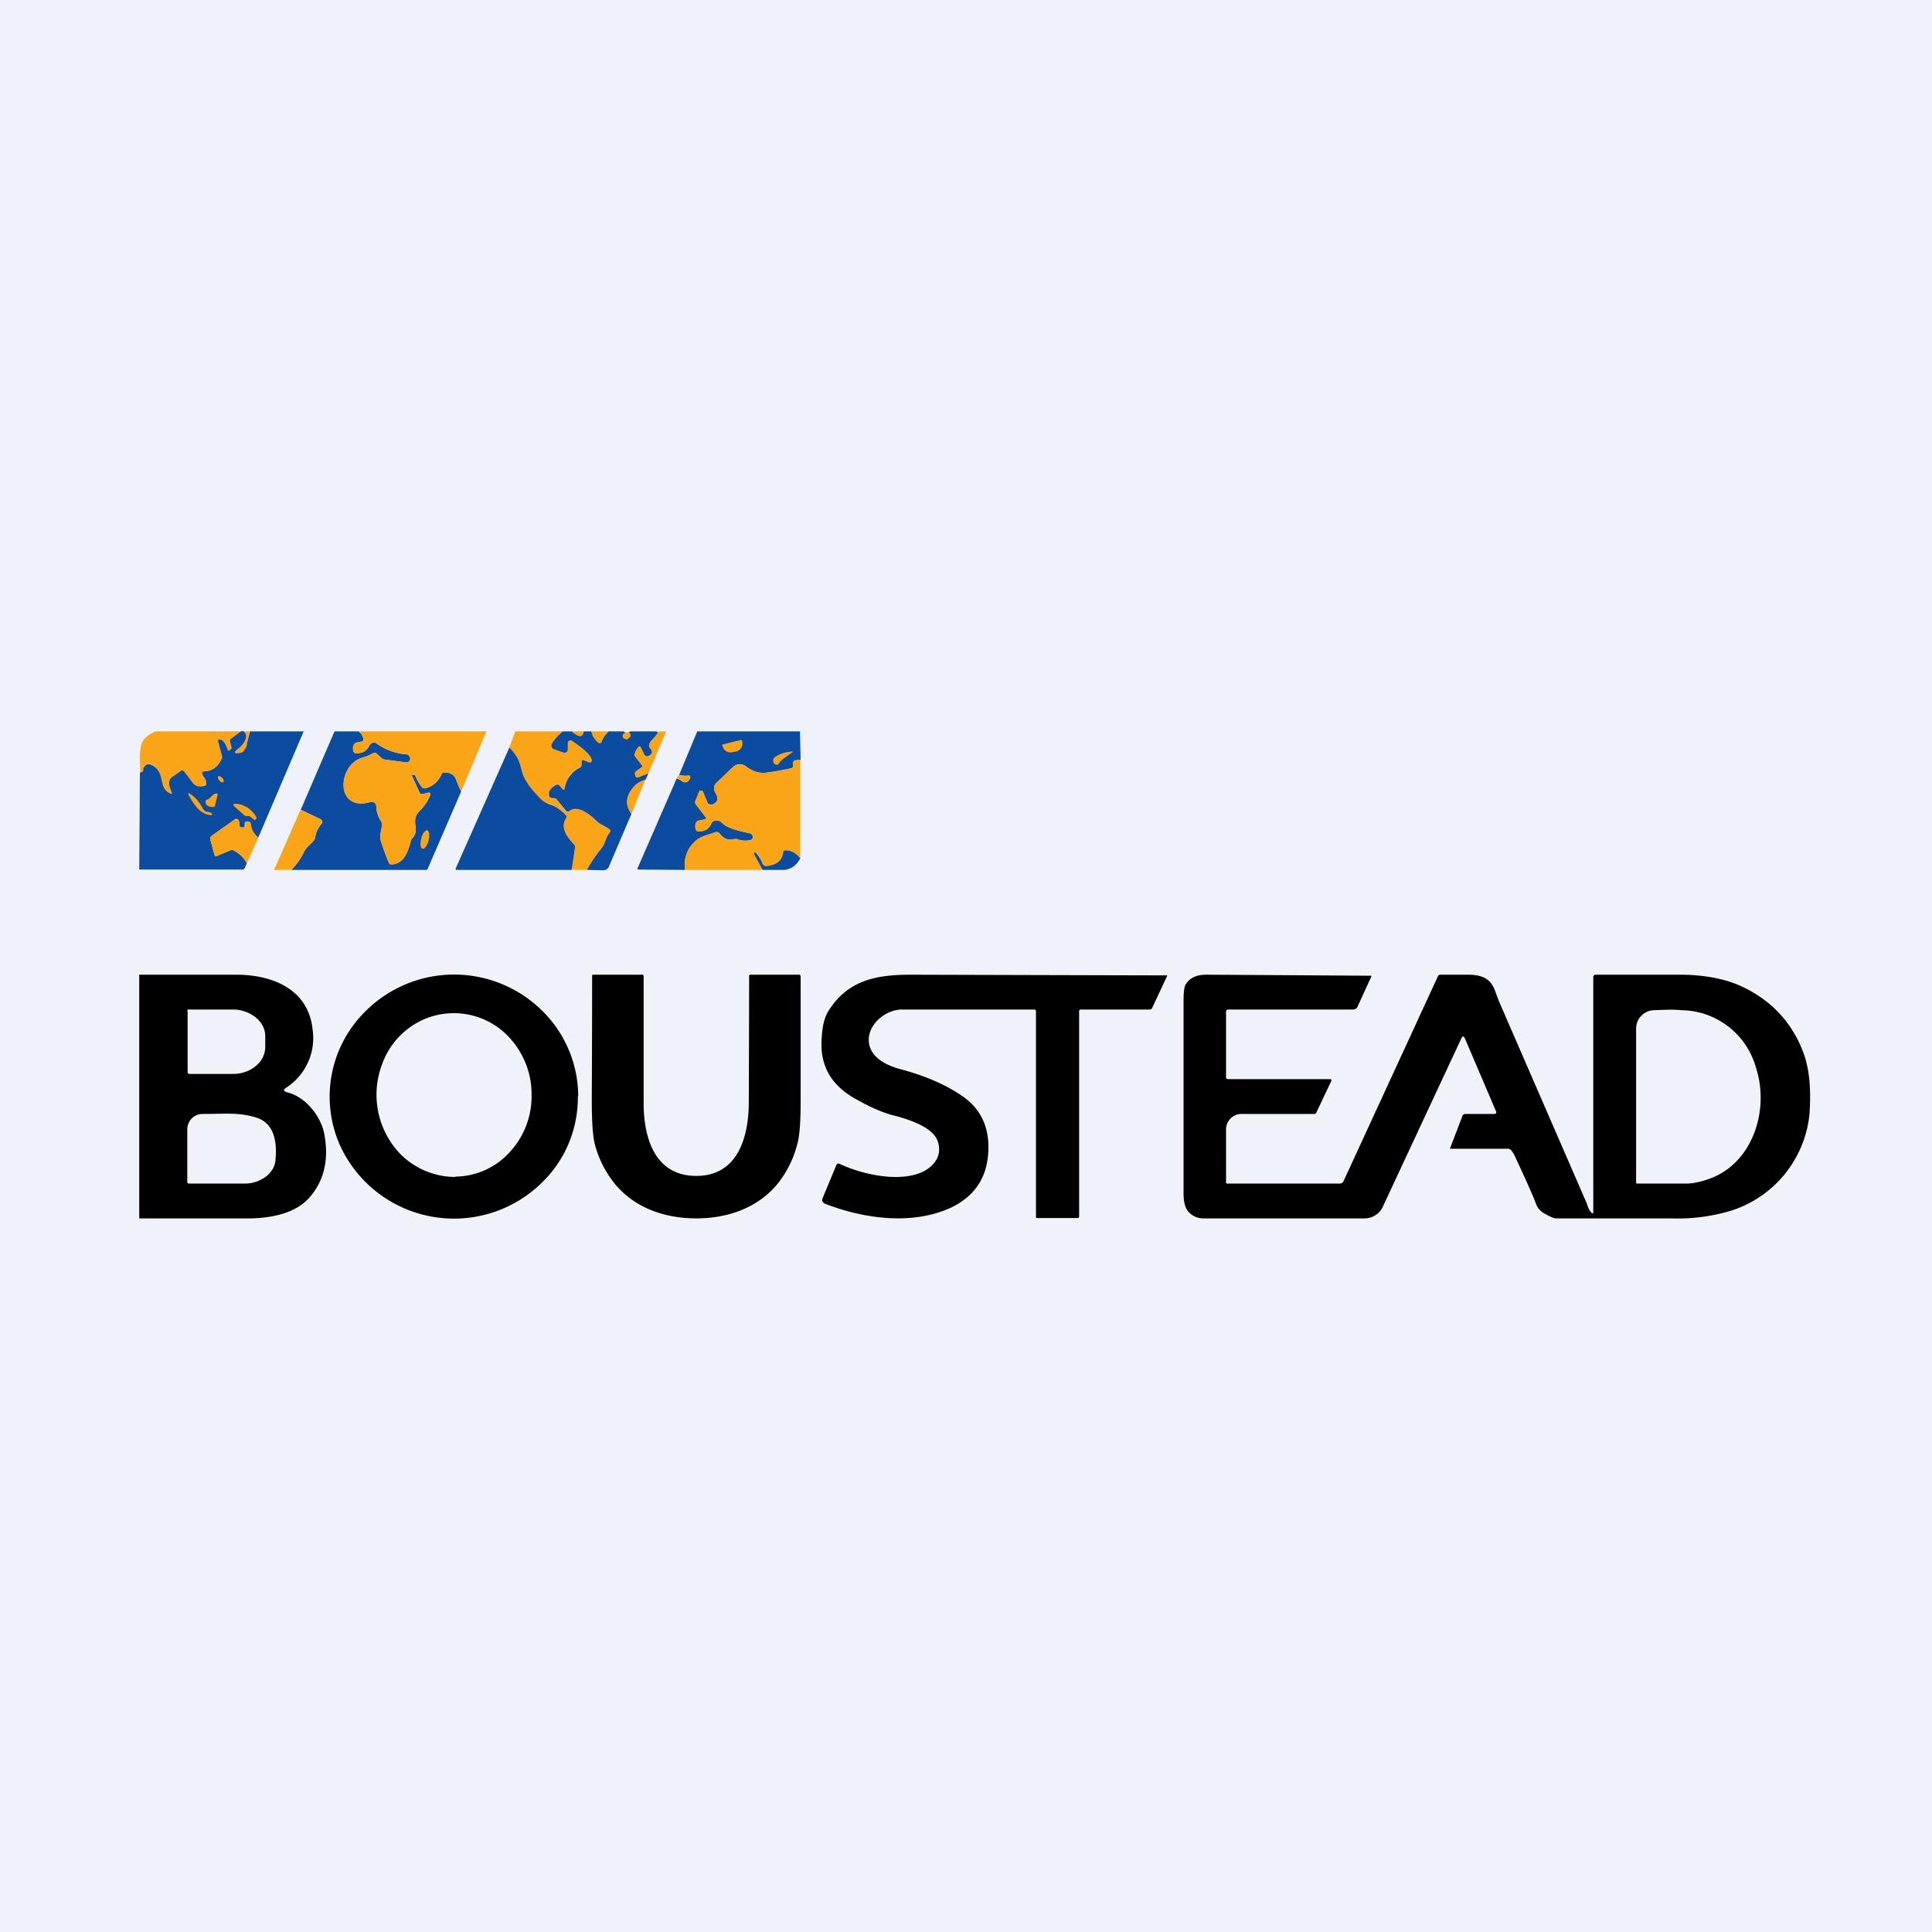 <?xml version="1.0" encoding="UTF-8"?>
<!-- generated by Finnhub -->
<svg viewBox="0 0 55.5 55.5" xmlns="http://www.w3.org/2000/svg">
<path d="M 0,0 H 55.5 V 55.5 H 0 Z" fill="rgb(239, 242, 248)"/>
<path d="M 7.17,20.995 L 7.1,21.35 A 0.42,0.42 0 0,1 7.04,21.52 C 7,21.58 6.94,21.62 6.88,21.63 C 6.73,21.66 6.71,21.63 6.83,21.53 C 6.95,21.43 7.18,21.18 7.01,21.03 A 0.08,0.08 0 0,0 6.91,21.03 L 6.64,21.23 A 0.07,0.07 0 0,0 6.61,21.3 L 6.65,21.47 C 6.65,21.49 6.65,21.51 6.63,21.52 L 6.6,21.55 C 6.57,21.57 6.55,21.56 6.54,21.53 C 6.49,21.39 6.44,21.3 6.37,21.26 C 6.28,21.21 6.25,21.23 6.27,21.32 L 6.37,21.71 V 21.8 C 6.26,22.03 6.09,22.15 5.85,22.16 C 5.81,22.16 5.8,22.19 5.81,22.23 C 5.81,22.27 5.84,22.33 5.88,22.37 C 5.9,22.39 5.91,22.42 5.92,22.46 C 5.92,22.53 5.92,22.56 5.9,22.57 A 0.34,0.34 0 0,1 5.7,22.59 A 0.27,0.27 0 0,1 5.54,22.49 L 5.28,22.16 C 5.25,22.13 5.22,22.12 5.18,22.15 L 4.93,22.33 A 0.16,0.16 0 0,0 4.87,22.43 C 4.85,22.51 4.87,22.63 4.95,22.77 A 0.02,0.02 0 0,1 4.94,22.8 H 4.91 C 4.51,22.65 4.79,22.17 4.34,21.96 A 0.15,0.15 0 0,0 4.14,22.02 A 0.14,0.14 0 0,0 4.13,22.08 C 4.13,22.15 4.09,22.18 4.03,22.19 C 4.03,21.92 3.97,21.47 4.13,21.25 C 4.21,21.15 4.33,21.07 4.47,21.01 H 7.18 Z" fill="rgb(249, 165, 23)"/>
<path d="M 8.73,20.995 L 7.42,24.06 A 0.52,0.52 0 0,1 7.2,23.68 A 0.1,0.1 0 0,0 7.18,23.63 A 0.1,0.1 0 0,0 7.03,23.63 V 23.7 C 7.03,23.74 7.03,23.76 6.99,23.77 H 6.94 C 6.9,23.77 6.88,23.74 6.88,23.71 A 0.28,0.28 0 0,0 6.85,23.56 C 6.82,23.52 6.78,23.51 6.75,23.54 L 6.08,24.01 C 6.05,24.04 6.03,24.07 6.04,24.11 L 6.16,24.55 C 6.17,24.59 6.19,24.6 6.23,24.59 L 6.61,24.43 A 0.12,0.12 0 0,1 6.71,24.43 C 6.87,24.51 7,24.63 7.09,24.8 L 7.03,24.94 L 7,24.97 A 0.09,0.09 0 0,1 6.95,24.98 H 4 V 24.94 L 4.02,22.19 C 4.09,22.19 4.12,22.15 4.12,22.09 C 4.12,22.06 4.13,22.04 4.15,22.02 A 0.14,0.14 0 0,1 4.2,21.97 A 0.15,0.15 0 0,1 4.34,21.97 C 4.79,22.17 4.51,22.65 4.91,22.8 A 0.03,0.03 0 0,0 4.94,22.8 V 22.77 C 4.87,22.63 4.84,22.51 4.87,22.43 C 4.87,22.39 4.9,22.36 4.93,22.33 L 5.19,22.15 C 5.22,22.12 5.25,22.13 5.28,22.15 L 5.54,22.49 C 5.58,22.54 5.64,22.58 5.7,22.59 C 5.76,22.6 5.83,22.59 5.9,22.57 C 5.92,22.57 5.93,22.53 5.92,22.46 A 0.17,0.17 0 0,0 5.88,22.36 A 0.37,0.37 0 0,1 5.81,22.23 C 5.8,22.19 5.81,22.17 5.85,22.16 C 6.09,22.16 6.26,22.03 6.37,21.8 A 0.13,0.13 0 0,0 6.37,21.7 L 6.27,21.32 C 6.25,21.23 6.28,21.22 6.37,21.26 C 6.44,21.3 6.49,21.39 6.54,21.53 C 6.54,21.56 6.57,21.57 6.6,21.55 L 6.63,21.52 C 6.65,21.51 6.66,21.49 6.65,21.47 L 6.61,21.3 A 0.07,0.07 0 0,1 6.64,21.22 L 6.91,21.02 A 0.08,0.08 0 0,1 7.01,21.02 C 7.18,21.18 6.95,21.43 6.83,21.52 C 6.71,21.62 6.73,21.66 6.88,21.63 C 6.95,21.63 7,21.58 7.04,21.52 C 7.07,21.47 7.09,21.42 7.1,21.34 L 7.18,21.01 H 8.74 Z M 10.3,21.01 C 10.39,21.08 10.43,21.16 10.44,21.23 C 10.44,21.27 10.44,21.29 10.4,21.3 L 10.25,21.33 A 0.11,0.11 0 0,0 10.17,21.4 A 0.23,0.23 0 0,0 10.16,21.6 L 10.19,21.63 L 10.24,21.64 C 10.42,21.64 10.55,21.56 10.62,21.4 L 10.66,21.36 A 0.13,0.13 0 0,1 10.82,21.36 C 11.06,21.53 11.34,21.64 11.68,21.67 C 11.71,21.67 11.73,21.69 11.75,21.71 C 11.77,21.74 11.79,21.77 11.79,21.8 A 0.1,0.1 0 0,1 11.77,21.85 A 0.1,0.1 0 0,1 11.65,21.9 L 11.06,21.82 A 0.22,0.22 0 0,1 10.94,21.76 L 10.82,21.65 C 10.79,21.62 10.75,21.62 10.72,21.64 C 10.6,21.7 10.51,21.74 10.42,21.76 C 9.68,21.97 9.62,23.33 10.64,23.04 A 0.14,0.14 0 0,1 10.76,23.06 A 0.13,0.13 0 0,1 10.81,23.16 C 10.81,23.3 10.85,23.44 10.94,23.58 A 0.2,0.2 0 0,1 10.97,23.68 C 10.97,23.84 10.89,23.98 10.94,24.16 C 11.01,24.36 11.08,24.58 11.17,24.78 C 11.18,24.82 11.21,24.83 11.24,24.83 C 11.6,24.83 11.72,24.46 11.8,24.17 C 11.8,24.14 11.82,24.11 11.84,24.08 C 12.09,23.83 11.76,23.58 12.06,23.29 C 12.19,23.16 12.29,23.01 12.36,22.84 A 0.05,0.05 0 0,0 12.36,22.79 L 12.33,22.77 H 12.3 L 12.15,22.81 C 12.1,22.82 12.07,22.81 12.05,22.76 L 11.83,22.28 C 11.83,22.26 11.83,22.25 11.85,22.26 H 11.91 C 11.92,22.26 11.93,22.26 11.93,22.28 C 11.98,22.41 12.05,22.52 12.13,22.62 C 12.15,22.64 12.19,22.65 12.23,22.64 C 12.44,22.59 12.6,22.44 12.69,22.23 C 12.69,22.21 12.71,22.2 12.72,22.19 H 12.77 C 12.94,22.19 13.05,22.26 13.1,22.39 C 13.17,22.57 13.22,22.69 13.25,22.73 L 12.29,24.95 L 12.27,24.98 A 0.07,0.07 0 0,1 12.23,24.99 H 8.37 A 2,2 0 0,0 8.73,24.48 C 8.8,24.33 8.92,24.26 9.01,24.15 A 0.17,0.17 0 0,0 9.05,24.07 C 9.08,23.9 9.14,23.77 9.25,23.65 A 0.07,0.07 0 0,0 9.25,23.59 A 0.07,0.07 0 0,0 9.22,23.54 L 8.64,23.26 L 9.61,21.01 H 10.31 Z" fill="rgb(11, 76, 160)"/>
<path d="M 13.98,20.995 L 13.25,22.73 A 2.24,2.24 0 0,1 13.1,22.38 C 13.05,22.26 12.94,22.2 12.77,22.18 L 12.72,22.19 A 0.07,0.07 0 0,0 12.69,22.23 A 0.68,0.68 0 0,1 12.22,22.64 A 0.09,0.09 0 0,1 12.12,22.62 C 12.05,22.52 11.98,22.41 11.93,22.28 L 11.91,22.26 H 11.85 C 11.83,22.26 11.82,22.26 11.83,22.28 L 12.05,22.76 C 12.07,22.8 12.1,22.82 12.15,22.81 L 12.3,22.77 H 12.33 L 12.36,22.79 A 0.05,0.05 0 0,1 12.36,22.84 C 12.29,23.01 12.19,23.16 12.06,23.29 C 11.76,23.57 12.09,23.83 11.84,24.09 A 0.18,0.18 0 0,0 11.8,24.17 C 11.72,24.46 11.6,24.83 11.24,24.83 C 11.21,24.83 11.18,24.82 11.17,24.78 A 6.4,6.4 0 0,1 10.94,24.15 C 10.89,23.97 10.98,23.85 10.97,23.67 A 0.2,0.2 0 0,0 10.94,23.57 A 0.76,0.76 0 0,1 10.81,23.16 L 10.8,23.1 A 0.13,0.13 0 0,0 10.76,23.06 A 0.14,0.14 0 0,0 10.64,23.04 C 9.62,23.34 9.68,21.97 10.43,21.76 C 10.51,21.74 10.6,21.7 10.71,21.64 C 10.75,21.62 10.79,21.62 10.81,21.64 L 10.94,21.76 C 10.97,21.8 11.01,21.82 11.06,21.82 L 11.66,21.9 A 0.1,0.1 0 0,0 11.76,21.85 A 0.1,0.1 0 0,0 11.78,21.8 A 0.13,0.13 0 0,0 11.75,21.71 A 0.12,0.12 0 0,0 11.68,21.67 A 1.7,1.7 0 0,1 10.82,21.36 A 0.13,0.13 0 0,0 10.72,21.33 A 0.13,0.13 0 0,0 10.66,21.36 A 0.12,0.12 0 0,0 10.62,21.4 C 10.55,21.56 10.42,21.64 10.24,21.64 H 10.19 A 0.08,0.08 0 0,1 10.16,21.59 A 0.23,0.23 0 0,1 10.16,21.39 A 0.11,0.11 0 0,1 10.25,21.33 L 10.4,21.3 C 10.43,21.29 10.45,21.27 10.44,21.23 C 10.44,21.16 10.39,21.08 10.31,21.01 H 13.99 Z M 16.17,21.01 C 16.04,21.11 15.94,21.23 15.86,21.35 A 0.11,0.11 0 0,0 15.85,21.45 A 0.11,0.11 0 0,0 15.91,21.51 L 16.19,21.62 A 0.09,0.09 0 0,0 16.27,21.62 L 16.3,21.58 V 21.34 L 16.32,21.3 L 16.35,21.27 A 0.08,0.08 0 0,1 16.43,21.27 C 16.53,21.35 16.96,21.63 17,21.83 V 21.86 A 0.06,0.06 0 0,1 16.95,21.9 H 16.92 L 16.77,21.84 C 16.73,21.83 16.71,21.84 16.71,21.88 V 21.97 C 16.71,22 16.7,22.03 16.66,22.04 A 0.8,0.8 0 0,0 16.22,22.64 C 16.21,22.7 16.19,22.7 16.15,22.66 L 16.08,22.56 A 0.08,0.08 0 0,0 15.98,22.54 A 0.45,0.45 0 0,0 15.78,22.74 A 0.14,0.14 0 0,0 15.77,22.84 C 15.78,22.9 15.83,22.92 15.91,22.94 C 15.95,22.94 15.98,22.94 16.01,22.98 L 16.23,23.28 A 0.1,0.1 0 0,0 16.3,23.31 A 0.1,0.1 0 0,0 16.37,23.29 C 16.57,23.13 16.91,23.37 17.07,23.53 C 17.22,23.68 17.33,23.7 17.48,23.79 A 0.1,0.1 0 0,1 17.52,23.89 A 0.1,0.1 0 0,1 17.51,23.93 C 17.4,24.06 17.41,24.2 17.3,24.33 C 17.14,24.53 16.99,24.75 16.86,24.99 H 16.42 L 16.52,24.35 A 0.1,0.1 0 0,0 16.49,24.26 C 16.31,24.06 16.07,23.79 16.27,23.49 A 0.06,0.06 0 0,0 16.26,23.41 C 16.09,23.25 15.96,23.16 15.85,23.12 A 0.8,0.8 0 0,1 15.5,22.93 C 15.33,22.74 15.2,22.57 15.1,22.43 C 15.06,22.36 15.01,22.23 14.96,22.03 C 14.91,21.83 14.8,21.64 14.63,21.48 L 14.8,21.01 H 16.17 Z" fill="rgb(249, 165, 23)"/>
<path d="M 16.41,20.995 C 16.64,21.19 16.75,21.19 16.76,21.01 H 16.99 C 17.01,21.13 17.08,21.23 17.19,21.33 L 17.21,21.34 A 0.06,0.06 0 0,0 17.27,21.33 L 17.28,21.31 C 17.31,21.21 17.38,21.11 17.48,21.01 H 17.91 C 17.97,21.06 18.04,21.06 18.11,21.01 H 18.85 L 18.91,21.04 A 1.7,1.7 0 0,1 18.71,21.28 C 18.63,21.38 18.62,21.46 18.71,21.53 L 18.73,21.58 V 21.62 A 0.18,0.18 0 0,1 18.63,21.72 A 0.1,0.1 0 0,1 18.56,21.72 A 0.1,0.1 0 0,1 18.5,21.68 L 18.4,21.48 C 18.39,21.43 18.37,21.43 18.34,21.47 A 0.51,0.51 0 0,0 18.24,21.65 A 0.1,0.1 0 0,0 18.26,21.75 L 18.44,21.98 C 18.46,22 18.46,22.02 18.44,22.04 L 18.28,22.15 C 18.24,22.18 18.23,22.22 18.25,22.26 L 18.26,22.3 C 18.28,22.33 18.3,22.34 18.33,22.33 L 18.63,22.21 L 18.54,22.41 A 0.62,0.62 0 0,0 18.17,22.65 C 17.97,22.9 17.97,23.14 18.14,23.38 L 17.49,24.9 A 0.15,0.15 0 0,1 17.43,24.97 A 0.16,0.16 0 0,1 17.33,25 L 16.86,24.99 C 16.99,24.75 17.14,24.54 17.3,24.34 C 17.4,24.2 17.4,24.06 17.5,23.94 A 0.1,0.1 0 0,0 17.53,23.86 A 0.1,0.1 0 0,0 17.48,23.8 C 17.33,23.7 17.22,23.68 17.08,23.53 C 16.91,23.37 16.58,23.13 16.37,23.29 A 0.1,0.1 0 0,1 16.3,23.31 A 0.1,0.1 0 0,1 16.24,23.27 L 16,22.97 A 0.12,0.12 0 0,0 15.91,22.93 C 15.83,22.93 15.78,22.9 15.77,22.85 V 22.75 A 0.45,0.45 0 0,1 15.97,22.55 A 0.08,0.08 0 0,1 16.07,22.56 L 16.15,22.66 C 16.19,22.7 16.21,22.7 16.22,22.65 A 0.8,0.8 0 0,1 16.66,22.05 C 16.7,22.03 16.71,22 16.71,21.97 V 21.87 C 16.71,21.84 16.73,21.83 16.77,21.84 L 16.92,21.9 A 0.06,0.06 0 0,0 17,21.86 V 21.83 C 16.96,21.63 16.53,21.35 16.43,21.28 A 0.08,0.08 0 0,0 16.35,21.28 A 0.07,0.07 0 0,0 16.32,21.3 L 16.31,21.34 V 21.54 L 16.3,21.58 L 16.27,21.61 A 0.08,0.08 0 0,1 16.19,21.62 L 15.91,21.52 A 0.11,0.11 0 0,1 15.84,21.4 L 15.86,21.35 C 15.94,21.23 16.04,21.11 16.17,21.01 H 16.42 Z" fill="rgb(11, 76, 160)"/>
<path d="M 16.75,20.995 C 16.75,21.19 16.64,21.19 16.42,21.01 H 16.76 Z M 17.48,21.01 C 17.38,21.11 17.31,21.21 17.28,21.31 L 17.27,21.33 A 0.06,0.06 0 0,1 17.21,21.34 H 17.19 A 0.57,0.57 0 0,1 16.99,21.01 H 17.48 Z M 19.14,21.01 L 18.63,22.21 L 18.33,22.33 C 18.3,22.33 18.28,22.33 18.26,22.3 L 18.25,22.26 C 18.23,22.22 18.24,22.18 18.28,22.16 L 18.43,22.04 C 18.46,22.02 18.46,22 18.44,21.98 L 18.25,21.74 A 0.1,0.1 0 0,1 18.23,21.64 A 0.51,0.51 0 0,1 18.33,21.47 C 18.37,21.43 18.39,21.43 18.41,21.47 L 18.51,21.67 A 0.1,0.1 0 0,0 18.56,21.73 A 0.1,0.1 0 0,0 18.64,21.73 A 0.18,0.18 0 0,0 18.73,21.63 V 21.58 A 0.08,0.08 0 0,0 18.71,21.53 C 18.62,21.46 18.63,21.37 18.72,21.28 C 18.79,21.2 18.86,21.12 18.91,21.04 L 18.93,21.01 H 19.13 Z" fill="rgb(249, 165, 23)"/>
<path d="M 22.98,20.995 L 23,21.83 C 22.94,21.83 22.88,21.83 22.83,21.85 C 22.8,21.86 22.78,21.89 22.78,21.92 V 22 C 22.78,22.04 22.76,22.06 22.72,22.07 C 22.47,22.13 22.22,22.17 21.98,22.2 C 21.76,22.22 21.6,22.14 21.42,22.01 A 0.28,0.28 0 0,0 21.06,22.03 L 20.58,22.49 A 0.22,0.22 0 0,0 20.55,22.77 C 20.65,22.93 20.63,23.04 20.47,23.11 A 0.1,0.1 0 0,1 20.39,23.11 A 0.1,0.1 0 0,1 20.33,23.07 L 20.19,22.74 L 20.17,22.72 A 0.06,0.06 0 0,0 20.11,22.72 C 20.1,22.72 20.09,22.72 20.09,22.74 L 19.98,23 A 0.11,0.11 0 0,0 19.99,23.11 L 20.26,23.46 C 20.3,23.5 20.29,23.53 20.24,23.54 L 20.07,23.58 A 0.11,0.11 0 0,0 20.03,23.6 A 0.1,0.1 0 0,0 20,23.64 A 0.25,0.25 0 0,0 19.99,23.83 C 20,23.86 20.02,23.88 20.06,23.88 C 20.23,23.89 20.36,23.82 20.43,23.67 A 0.17,0.17 0 0,1 20.48,23.6 A 0.18,0.18 0 0,1 20.64,23.58 C 20.67,23.58 20.7,23.6 20.72,23.62 C 20.89,23.81 21.32,23.89 21.55,23.94 A 0.1,0.1 0 0,1 21.62,24.01 A 0.1,0.1 0 0,1 21.62,24.08 C 21.6,24.12 21.57,24.13 21.52,24.14 A 0.68,0.68 0 0,1 21.18,24.11 A 0.18,0.18 0 0,0 21.08,24.11 A 0.37,0.37 0 0,1 20.68,23.95 A 0.12,0.12 0 0,0 20.54,23.91 C 20.32,24 20.14,24.01 19.98,24.16 A 0.9,0.9 0 0,0 19.68,24.99 L 18.35,24.98 C 18.32,24.98 18.3,24.96 18.32,24.93 L 19.44,22.36 L 19.55,22.41 C 19.6,22.45 19.63,22.47 19.65,22.47 C 19.74,22.48 19.79,22.44 19.83,22.34 V 22.32 L 19.82,22.29 L 19.8,22.28 H 19.77 C 19.67,22.29 19.59,22.28 19.51,22.26 L 20.03,21.01 H 22.99 Z" fill="rgb(11, 76, 160)"/>
<path d="M 18.04,21.215 C 18.1,21.2 18.13,21.13 18.11,21.09 C 18.09,21.04 18.01,21.02 17.96,21.05 C 17.9,21.07 17.87,21.13 17.89,21.18 C 17.92,21.23 17.99,21.25 18.05,21.23 Z M 21.27,21.26 A 0.05,0.05 0 0,1 21.32,21.28 V 21.3 A 0.23,0.23 0 0,1 21.23,21.55 A 0.25,0.25 0 0,1 21.14,21.59 L 21.04,21.61 A 0.25,0.25 0 0,1 20.86,21.58 A 0.24,0.24 0 0,1 20.76,21.44 L 20.75,21.42 A 0.04,0.04 0 0,1 20.75,21.39 L 20.77,21.38 H 20.78 L 21.27,21.26 Z" fill="rgb(249, 165, 23)"/>
<path d="M 14.62,21.465 C 14.8,21.64 14.91,21.82 14.96,22.03 C 15.01,22.23 15.06,22.36 15.11,22.43 C 15.2,22.58 15.33,22.74 15.51,22.93 A 0.8,0.8 0 0,0 15.85,23.13 C 15.95,23.16 16.09,23.25 16.25,23.41 L 16.28,23.45 L 16.27,23.49 C 16.07,23.79 16.31,24.06 16.49,24.26 A 0.1,0.1 0 0,1 16.52,24.35 L 16.42,24.99 H 13.1 V 24.98 L 13.09,24.97 V 24.95 L 14.63,21.48 Z" fill="rgb(11, 76, 160)"/>
<path d="M 22.42,21.855 A 0.33,0.33 0 0,1 22.36,21.95 A 0.08,0.08 0 0,1 22.26,21.95 C 22.23,21.94 22.21,21.9 22.21,21.84 C 22.21,21.8 22.24,21.77 22.27,21.74 C 22.42,21.65 22.57,21.6 22.74,21.59 C 22.78,21.59 22.79,21.59 22.75,21.62 L 22.5,21.8 A 0.25,0.25 0 0,0 22.43,21.87 Z" fill="rgb(249, 165, 23)"/>
<path d="M 22.99,21.815 V 24.67 C 22.86,24.5 22.72,24.42 22.56,24.43 C 22.53,24.43 22.5,24.45 22.5,24.49 C 22.47,24.72 22.31,24.85 22.03,24.88 C 21.96,24.88 21.92,24.86 21.9,24.8 A 0.96,0.96 0 0,0 21.74,24.5 H 21.69 C 21.66,24.5 21.65,24.52 21.67,24.55 L 21.92,24.99 H 19.68 A 0.9,0.9 0 0,1 19.98,24.16 C 20.14,24.01 20.32,24 20.53,23.91 A 0.12,0.12 0 0,1 20.61,23.91 C 20.64,23.91 20.66,23.93 20.67,23.95 C 20.77,24.09 20.91,24.14 21.08,24.1 H 21.18 C 21.28,24.15 21.4,24.16 21.52,24.14 C 21.57,24.14 21.6,24.12 21.62,24.08 A 0.1,0.1 0 0,0 21.62,24.01 A 0.1,0.1 0 0,0 21.55,23.94 C 21.33,23.89 20.89,23.81 20.72,23.62 A 0.18,0.18 0 0,0 20.56,23.57 A 0.18,0.18 0 0,0 20.48,23.6 A 0.17,0.17 0 0,0 20.43,23.66 A 0.35,0.35 0 0,1 20.06,23.88 C 20.02,23.88 20,23.86 19.99,23.83 A 0.25,0.25 0 0,1 19.99,23.63 A 0.11,0.11 0 0,1 20.06,23.57 L 20.24,23.54 C 20.29,23.53 20.3,23.5 20.26,23.46 L 19.99,23.11 A 0.11,0.11 0 0,1 19.98,23 L 20.08,22.74 L 20.11,22.72 A 0.06,0.06 0 0,1 20.17,22.72 L 20.19,22.74 L 20.33,23.07 A 0.1,0.1 0 0,0 20.39,23.12 A 0.1,0.1 0 0,0 20.47,23.12 C 20.63,23.04 20.65,22.92 20.55,22.77 A 0.22,0.22 0 0,1 20.58,22.49 L 21.06,22.03 C 21.11,21.99 21.17,21.96 21.24,21.96 C 21.3,21.96 21.37,21.97 21.42,22.01 C 21.6,22.14 21.76,22.21 21.98,22.2 C 22.23,22.17 22.48,22.13 22.72,22.07 C 22.76,22.06 22.78,22.04 22.78,22 V 21.92 C 22.78,21.89 22.8,21.86 22.83,21.85 C 22.88,21.83 22.93,21.82 23,21.83 Z M 19.44,22.36 A 0.36,0.36 0 0,1 19.51,22.26 C 19.59,22.29 19.68,22.29 19.77,22.28 H 19.8 L 19.82,22.29 L 19.83,22.32 V 22.34 C 19.79,22.44 19.73,22.48 19.66,22.47 A 0.26,0.26 0 0,1 19.56,22.41 A 0.29,0.29 0 0,0 19.44,22.36 Z M 6.3,22.42 C 6.34,22.47 6.39,22.49 6.41,22.47 C 6.44,22.45 6.43,22.4 6.39,22.35 C 6.35,22.31 6.29,22.28 6.27,22.3 C 6.25,22.32 6.26,22.38 6.3,22.42 Z M 18.54,22.4 L 18.14,23.38 C 17.96,23.14 17.97,22.9 18.17,22.65 A 0.62,0.62 0 0,1 18.54,22.4 Z M 5.97,23.32 L 6.05,23.34 C 6.12,23.4 6.11,23.43 6.01,23.41 C 5.74,23.37 5.57,23.11 5.43,22.86 C 5.39,22.78 5.4,22.76 5.48,22.82 C 5.61,22.9 5.73,23.04 5.84,23.25 L 5.89,23.3 C 5.92,23.32 5.94,23.32 5.97,23.32 Z M 6.03,22.92 C 6.11,22.84 6.16,22.8 6.18,22.8 C 6.24,22.79 6.26,22.8 6.25,22.84 L 6.18,23.12 C 6.18,23.14 6.18,23.16 6.16,23.17 A 0.08,0.08 0 0,1 6.11,23.18 C 6,23.18 5.93,23.15 5.91,23.07 C 5.89,23.02 5.91,22.98 5.95,22.97 A 0.21,0.21 0 0,0 6.03,22.92 Z M 7.12,23.44 H 7.04 L 6.76,23.19 C 6.67,23.11 6.69,23.09 6.8,23.09 C 7.03,23.12 7.2,23.23 7.34,23.43 C 7.37,23.47 7.37,23.5 7.36,23.53 C 7.33,23.56 7.31,23.57 7.28,23.53 L 7.21,23.48 A 0.13,0.13 0 0,0 7.11,23.44 Z M 8.64,23.26 L 9.22,23.54 L 9.24,23.56 A 0.07,0.07 0 0,1 9.26,23.62 L 9.24,23.65 A 0.78,0.78 0 0,0 9.05,24.07 C 9.05,24.1 9.03,24.13 9.01,24.15 C 8.91,24.25 8.81,24.33 8.73,24.48 A 2,2 0 0,1 8.37,24.99 H 7.92 A 0.03,0.03 0 0,1 7.89,24.99 A 0.03,0.03 0 0,1 7.89,24.95 L 8.64,23.25 Z M 7.42,24.07 L 7.09,24.8 A 0.92,0.92 0 0,0 6.71,24.43 A 0.12,0.12 0 0,0 6.61,24.43 L 6.23,24.59 C 6.19,24.6 6.17,24.59 6.16,24.55 L 6.04,24.11 C 6.04,24.07 6.04,24.04 6.08,24.01 L 6.74,23.54 C 6.78,23.51 6.82,23.52 6.84,23.56 C 6.87,23.59 6.88,23.64 6.88,23.71 C 6.88,23.74 6.9,23.76 6.94,23.77 H 7 C 7.04,23.76 7.05,23.74 7.04,23.7 V 23.63 A 0.1,0.1 0 0,1 7.14,23.6 A 0.1,0.1 0 0,1 7.19,23.63 A 0.1,0.1 0 0,1 7.21,23.68 C 7.23,23.84 7.31,23.97 7.43,24.07 Z M 12.1,24.1 C 12.06,24.24 12.08,24.37 12.14,24.38 C 12.2,24.4 12.27,24.29 12.31,24.15 C 12.35,24 12.33,23.87 12.27,23.85 C 12.21,23.85 12.13,23.95 12.1,24.1 Z" fill="rgb(249, 165, 23)"/>
<path d="M 22.99,24.655 C 22.88,24.87 22.72,24.97 22.53,24.99 H 21.91 L 21.67,24.55 C 21.65,24.52 21.66,24.5 21.69,24.49 C 21.71,24.49 21.72,24.49 21.73,24.51 C 21.81,24.61 21.87,24.71 21.9,24.8 C 21.92,24.86 21.96,24.88 22.03,24.88 C 22.31,24.85 22.47,24.72 22.5,24.48 C 22.5,24.45 22.53,24.43 22.56,24.43 C 22.72,24.42 22.86,24.5 23,24.67 Z" fill="rgb(11, 76, 160)"/>
<path d="M 16.6,31.485 C 16.61,32.43 16.24,33.32 15.57,33.97 A 3.6,3.6 0 0,1 9.74,32.84 A 3.44,3.44 0 0,1 10.52,29.03 A 3.6,3.6 0 0,1 15.57,29.03 A 3.46,3.46 0 0,1 16.61,31.5 Z M 13.08,33.8 A 2.13,2.13 0 0,0 14.64,33.1 A 2.36,2.36 0 0,0 15.27,31.42 C 15.27,30.8 15.02,30.21 14.6,29.77 A 2.17,2.17 0 0,0 12.16,29.29 A 2.22,2.22 0 0,0 10.97,30.59 A 2.46,2.46 0 0,0 11.49,33.14 C 11.91,33.57 12.49,33.81 13.08,33.81 Z M 20,33.78 C 21.22,33.78 21.5,32.63 21.51,31.7 A 1105.51,1105.51 0 0,0 21.52,28.01 L 21.56,28 H 22.96 A 0.05,0.05 0 0,1 22.99,28.01 V 28.03 L 23,28.05 V 31.62 C 23,32.22 22.97,32.65 22.9,32.88 A 3,3 0 0,1 22.31,34.04 C 21.74,34.71 20.89,35 20,35 C 19.11,35 18.26,34.71 17.69,34.04 A 3,3 0 0,1 17.09,32.88 C 17.03,32.65 17,32.23 17,31.62 A 782.7,782.7 0 0,0 17.01,28.02 L 17.03,28 H 18.46 A 0.05,0.05 0 0,1 18.49,28.03 V 31.7 C 18.49,32.63 18.78,33.78 20,33.78 Z M 31,29.05 V 34.94 C 31,34.98 30.98,34.99 30.95,34.99 H 29.79 A 0.03,0.03 0 0,1 29.76,34.96 V 29.06 C 29.76,29.02 29.74,29 29.71,29 H 25.91 C 25.49,29 25.01,29.35 24.96,29.8 C 24.91,30.33 25.42,30.6 25.89,30.72 C 26.63,30.92 27.23,31.19 27.69,31.52 C 28.19,31.88 28.43,32.41 28.39,33.1 C 28.35,33.84 27.99,34.37 27.32,34.69 C 26.22,35.2 24.84,35.02 23.7,34.58 A 0.12,0.12 0 0,1 23.62,34.47 L 23.63,34.42 L 24.03,33.46 C 24.05,33.43 24.07,33.42 24.11,33.43 C 24.74,33.73 25.85,33.99 26.53,33.65 C 26.9,33.46 27.09,33.11 26.91,32.72 C 26.73,32.34 26,32.12 25.58,32.02 A 4.62,4.62 0 0,1 24.71,31.64 C 23.92,31.24 23.52,30.66 23.61,29.75 C 23.63,29.43 23.7,29.2 23.8,29.04 C 24.36,28.15 25.18,28 26.17,28 A 12819.1,12819.1 0 0,0 33.53,28.02 V 28.03 L 33.1,28.95 A 0.08,0.08 0 0,1 33.03,29 H 31.05 C 31.02,29 31,29.02 31,29.05 Z M 42.92,32 C 42.98,32 43,31.97 42.97,31.91 L 42.09,29.85 C 42.05,29.75 42.01,29.75 41.97,29.85 L 39.74,34.63 A 0.58,0.58 0 0,1 39.21,35 H 34.58 A 0.56,0.56 0 0,1 34.11,34.77 C 34.04,34.67 34,34.51 34,34.3 V 28.74 C 34,28.5 34.02,28.35 34.06,28.28 C 34.19,28.07 34.4,28 34.66,28 A 3534.17,3534.17 0 0,1 39.4,28.03 V 28.04 L 39.01,28.89 A 0.16,0.16 0 0,1 38.96,28.97 A 0.16,0.16 0 0,1 38.86,29 H 35.28 L 35.24,29.01 A 0.06,0.06 0 0,0 35.22,29.06 V 30.96 C 35.22,30.97 35.22,30.98 35.24,30.99 L 35.27,31 H 38.21 C 38.24,31 38.26,31.02 38.24,31.06 L 37.81,31.97 L 37.79,31.99 L 37.77,32 H 35.67 A 0.44,0.44 0 0,0 35.35,32.13 A 0.45,0.45 0 0,0 35.22,32.45 V 33.95 A 0.04,0.04 0 0,0 35.27,34 H 38.5 A 0.12,0.12 0 0,0 38.6,33.92 L 41.3,28.06 A 0.08,0.08 0 0,1 41.37,28 H 42.16 C 42.56,28 42.82,28.1 42.95,28.47 L 43.05,28.74 L 45.57,34.54 C 45.61,34.64 45.63,34.75 45.72,34.84 A 0.03,0.03 0 0,0 45.77,34.84 V 28.05 A 0.05,0.05 0 0,1 45.79,28.02 A 0.04,0.04 0 0,1 45.82,28 H 48.34 C 48.92,28.01 49.53,28.1 50.04,28.34 C 50.87,28.73 51.46,29.35 51.79,30.2 C 52.01,30.77 52.02,31.4 51.98,32.01 A 3.25,3.25 0 0,1 49.69,34.79 A 5.3,5.3 0 0,1 48,35 H 44.69 C 44.64,35 44.52,34.95 44.35,34.85 A 0.5,0.5 0 0,1 44.12,34.57 C 44.08,34.45 43.88,33.99 43.52,33.22 C 43.49,33.15 43.41,33 43.33,33 H 41.65 L 42.01,32.06 C 42.03,32.02 42.05,32 42.1,32 H 42.93 Z M 49.14,33.85 C 50.36,33.39 50.84,31.87 50.44,30.66 A 2.25,2.25 0 0,0 48.31,29.02 C 48.06,29 48.02,29 47.51,29.02 A 0.52,0.52 0 0,0 47.15,29.18 C 47.05,29.28 47,29.41 47,29.55 V 33.97 C 47,34 47.02,34 47.05,34 H 48.44 C 48.64,34 48.87,33.95 49.14,33.85 Z M 4,35 V 28 H 6.85 C 7.89,28.02 8.86,28.45 8.98,29.57 A 1.7,1.7 0 0,1 8.23,31.24 C 8.13,31.3 8.13,31.34 8.25,31.38 C 8.79,31.51 9.23,32.08 9.32,32.6 C 9.45,33.32 9.31,33.92 8.89,34.4 C 8.49,34.86 7.79,34.99 7.19,35 H 4 Z M 5.39,29.05 V 30.8 A 0.05,0.05 0 0,0 5.43,30.85 H 6.7 C 6.94,30.85 7.18,30.77 7.35,30.62 A 0.7,0.7 0 0,0 7.62,30.08 V 29.77 C 7.62,29.29 7.12,29 6.7,29 H 5.4 A 0.05,0.05 0 0,0 5.38,29.05 Z M 7.35,32.1 C 6.85,31.95 6.49,32 5.82,32 A 0.44,0.44 0 0,0 5.38,32.44 V 33.94 A 0.05,0.05 0 0,0 5.44,34 H 7.04 C 7.44,34 7.86,33.74 7.91,33.36 C 7.97,32.8 7.88,32.26 7.35,32.1 Z"/>
</svg>
